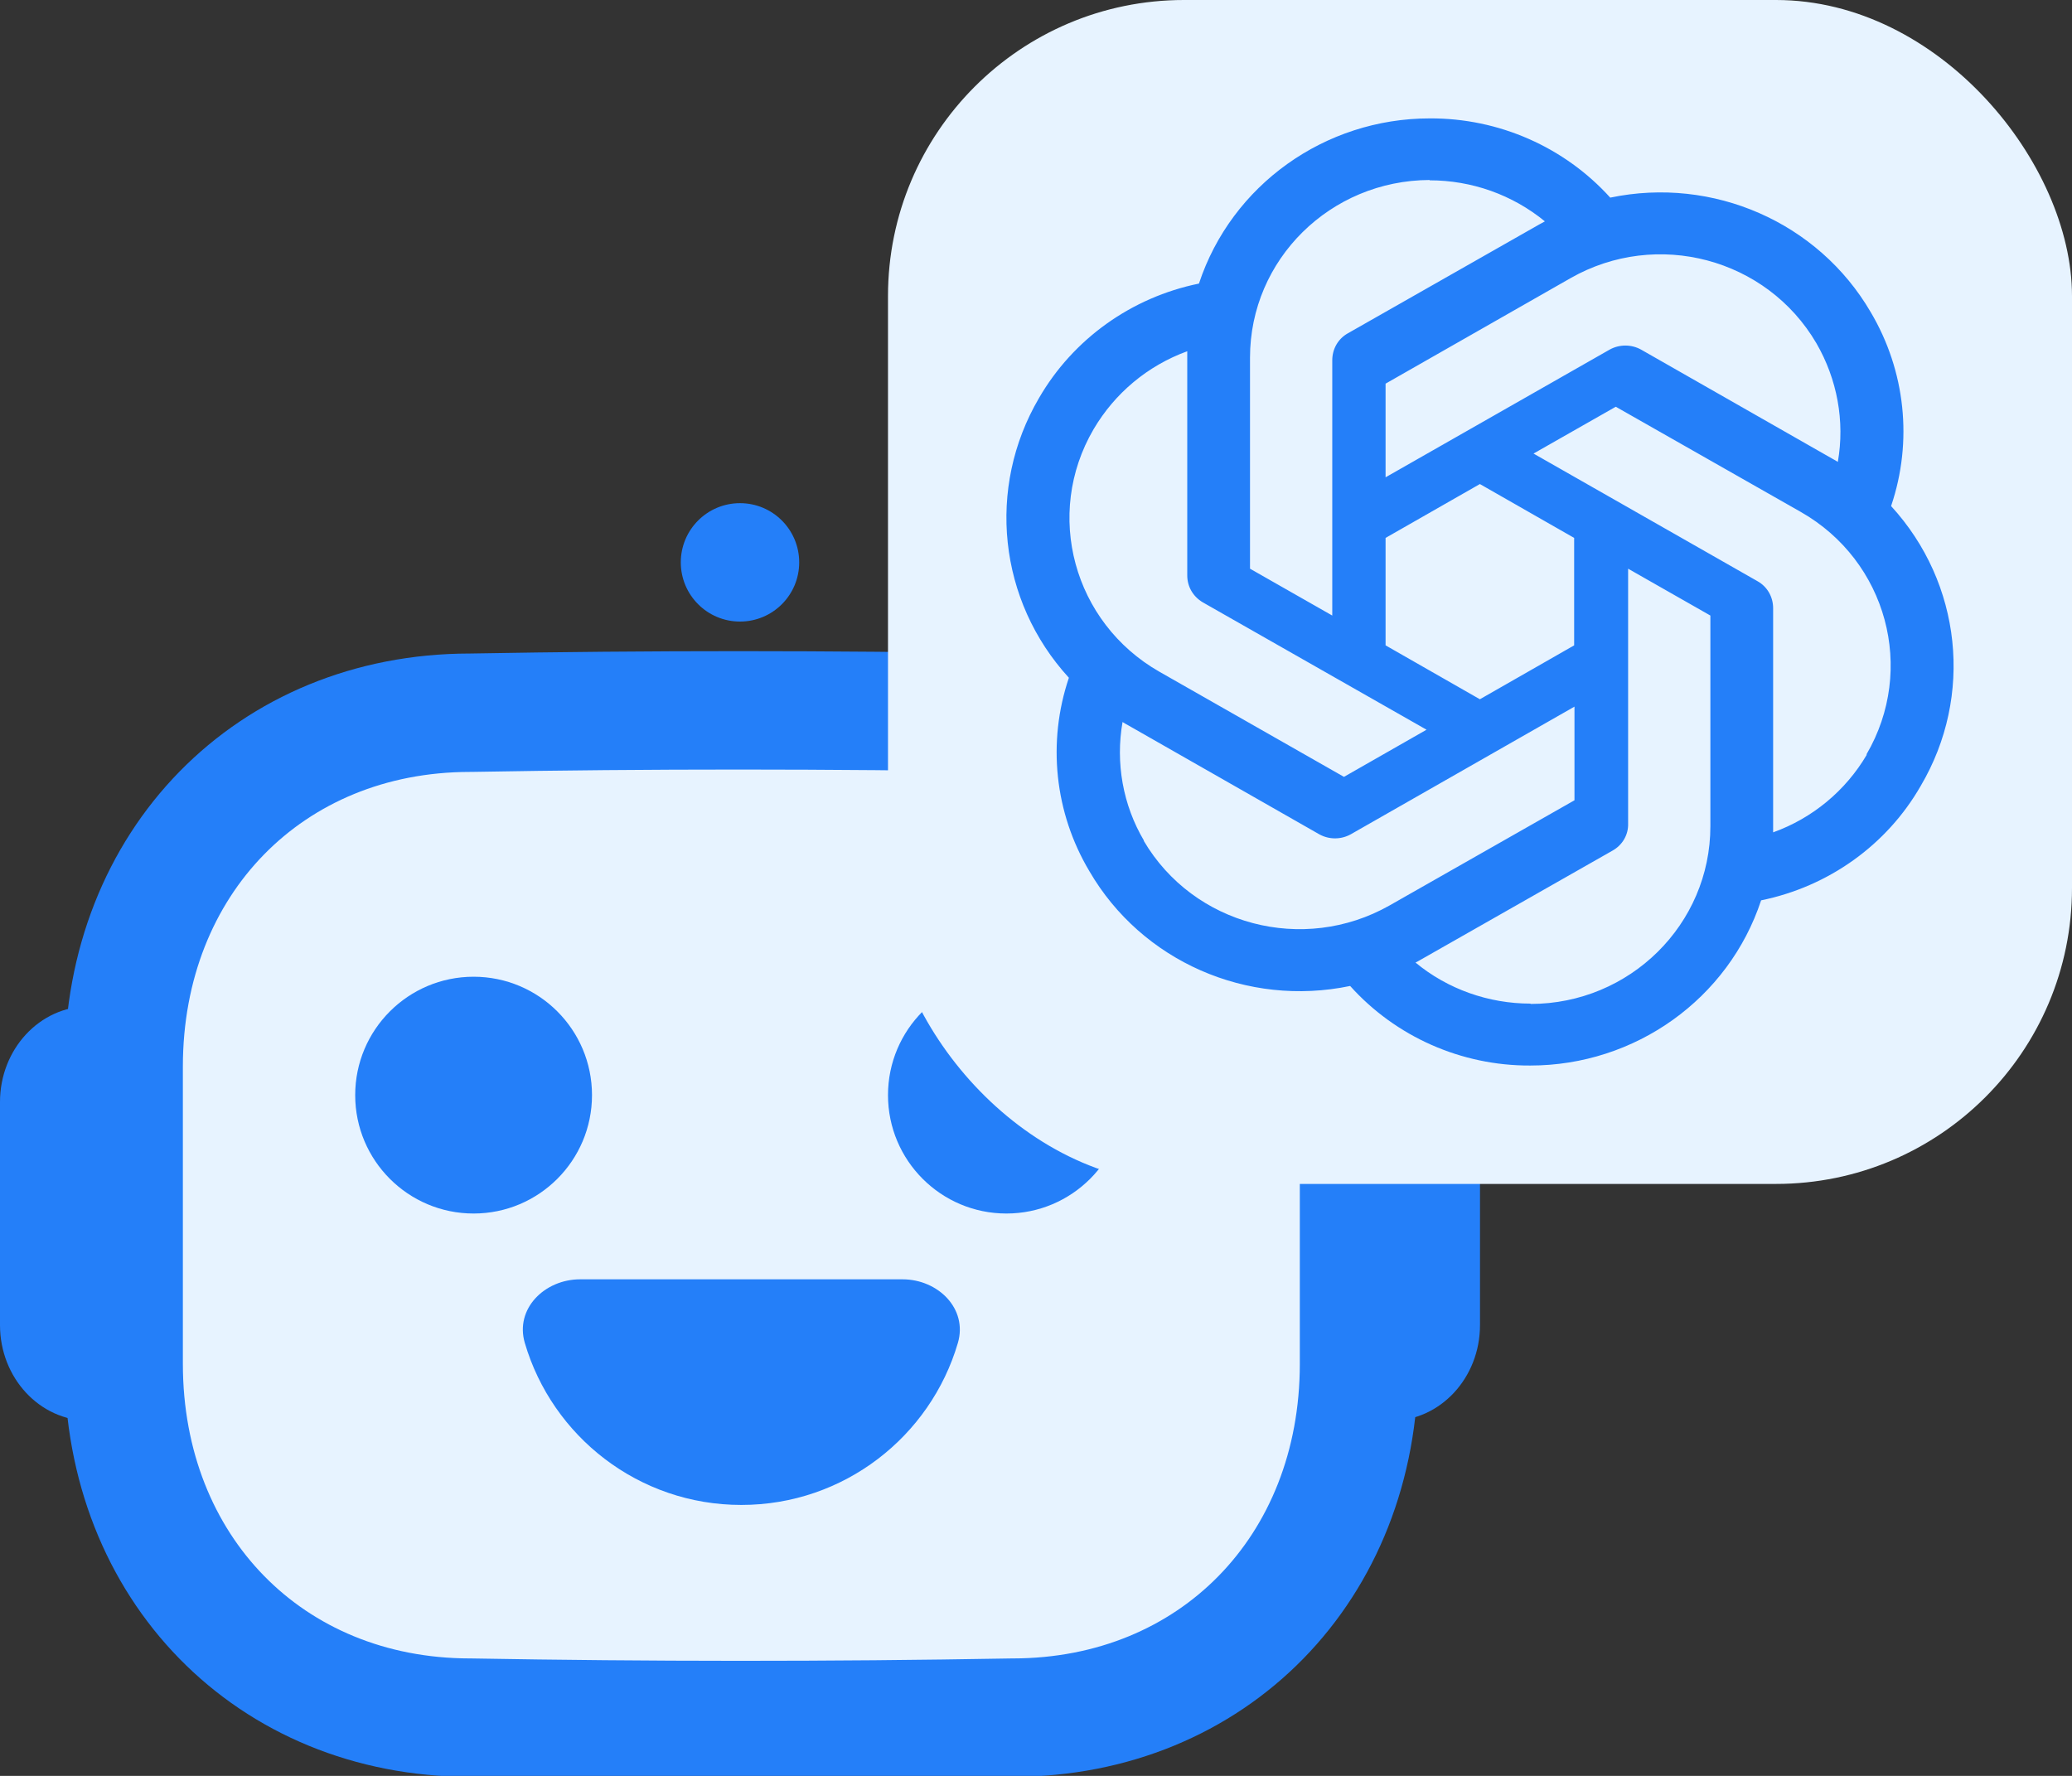 <svg width="70" height="60" viewBox="0 0 70 60" fill="none" xmlns="http://www.w3.org/2000/svg">
<rect x="0" y="0" width="70" height="60" fill="#333333" stroke="none"/>
<g clip-path="url(#clip0_13_371)">
<path d="M34.193 24.08L34.224 24.08C40.975 24.088 45.913 29.129 45.913 36.034V46.078C45.913 52.985 40.976 58.023 34.225 58.032L34.192 58.032C27.985 58.142 21.892 58.137 15.901 58.032L15.868 58.032C9.117 58.023 4.178 52.985 4.178 46.078V36.034C4.178 29.127 9.117 24.089 15.868 24.08L15.901 24.08C21.925 23.972 28.023 23.975 34.193 24.08Z" fill="#E7F3FF" stroke="#247FF9" stroke-width="4" stroke-linecap="round" stroke-linejoin="round"/>
<path d="M47 34C48.657 34 50 35.447 50 37.231V44.769C50 46.553 48.657 48 47 48V34Z" fill="#247FF9"/>
<path d="M3 48C1.343 48 -8.2722e-07 46.553 -6.71231e-07 44.769L-1.21982e-08 37.231C1.43791e-07 35.447 1.343 34 3 34L3 48Z" fill="#247FF9"/>
<path d="M20 37C20 39.209 18.209 41 16 41C13.791 41 12 39.209 12 37C12 34.791 13.791 33 16 33C18.209 33 20 34.791 20 37Z" fill="#247FF9"/>
<path d="M38 37C38 39.209 36.209 41 34 41C31.791 41 30 39.209 30 37C30 34.791 31.791 33 34 33C36.209 33 38 34.791 38 37Z" fill="#247FF9"/>
<path d="M25.045 50.846C28.509 50.846 31.433 48.536 32.361 45.372C32.699 44.218 31.693 43.223 30.49 43.223H19.6C18.398 43.223 17.391 44.218 17.73 45.372C18.658 48.536 21.582 50.846 25.045 50.846Z" fill="#247FF9"/>
<path d="M27 19C27 20.105 26.105 21 25 21C23.895 21 23 20.105 23 19C23 17.895 23.895 17 25 17C26.105 17 27 17.895 27 19Z" fill="#247FF9"/>
<rect x="30" width="40" height="40" rx="10" fill="#E7F3FF"/>
<path d="M63.891 17.09C64.627 14.912 64.374 12.528 63.199 10.545C61.43 7.511 57.871 5.951 54.4 6.677C52.852 4.965 50.633 3.989 48.304 4C44.756 4 41.604 6.254 40.505 9.581C38.221 10.047 36.254 11.456 35.101 13.449C33.322 16.484 33.728 20.298 36.111 22.899C35.376 25.077 35.628 27.461 36.803 29.433C38.572 32.478 42.131 34.038 45.613 33.312C47.151 35.025 49.37 36.011 51.698 36C55.246 36 58.398 33.746 59.497 30.419C61.782 29.953 63.748 28.544 64.89 26.551C66.681 23.516 66.274 19.702 63.891 17.101V17.09ZM61.364 11.596C62.067 12.81 62.331 14.23 62.089 15.606C62.045 15.573 61.957 15.53 61.903 15.498L55.444 11.813C55.114 11.629 54.708 11.629 54.378 11.813L46.81 16.126V12.962L53.06 9.397C55.971 7.739 59.684 8.725 61.364 11.596ZM46.81 18.174L49.996 16.354L53.181 18.174V21.804L49.996 23.625L46.81 21.804V18.174ZM48.293 6.092C49.721 6.092 51.094 6.579 52.192 7.479C52.148 7.5 52.061 7.554 51.995 7.587L45.536 11.261C45.206 11.445 45.009 11.791 45.009 12.171V20.797L42.23 19.214V12.084C42.23 8.768 44.943 6.092 48.304 6.081L48.293 6.092ZM36.946 14.501C37.66 13.287 38.77 12.355 40.11 11.867V19.442C40.11 19.821 40.307 20.157 40.637 20.352L48.194 24.654L45.404 26.247L39.165 22.693C36.265 21.035 35.266 17.372 36.946 14.501ZM38.649 28.404C37.935 27.201 37.682 25.77 37.924 24.394C37.968 24.427 38.056 24.47 38.111 24.503L44.569 28.187C44.899 28.371 45.305 28.371 45.635 28.187L53.192 23.874V27.038L46.942 30.593C44.031 32.24 40.319 31.264 38.638 28.404H38.649ZM51.709 33.908C50.292 33.908 48.908 33.421 47.821 32.521C47.865 32.5 47.964 32.446 48.018 32.413L54.477 28.739C54.807 28.555 55.015 28.209 55.004 27.829V19.214L57.783 20.797V27.916C57.783 31.232 55.059 33.919 51.709 33.919V33.908ZM63.067 25.499C62.353 26.713 61.233 27.645 59.903 28.122V20.547C59.903 20.168 59.706 19.821 59.376 19.637L51.808 15.324L54.587 13.742L60.837 17.296C63.748 18.954 64.736 22.617 63.056 25.489L63.067 25.499Z" fill="#247FF9"/>
</g>
<defs>
<clipPath id="clip0_13_371">
<rect width="70" height="60" fill="white"/>
</clipPath>
</defs>
</svg>

